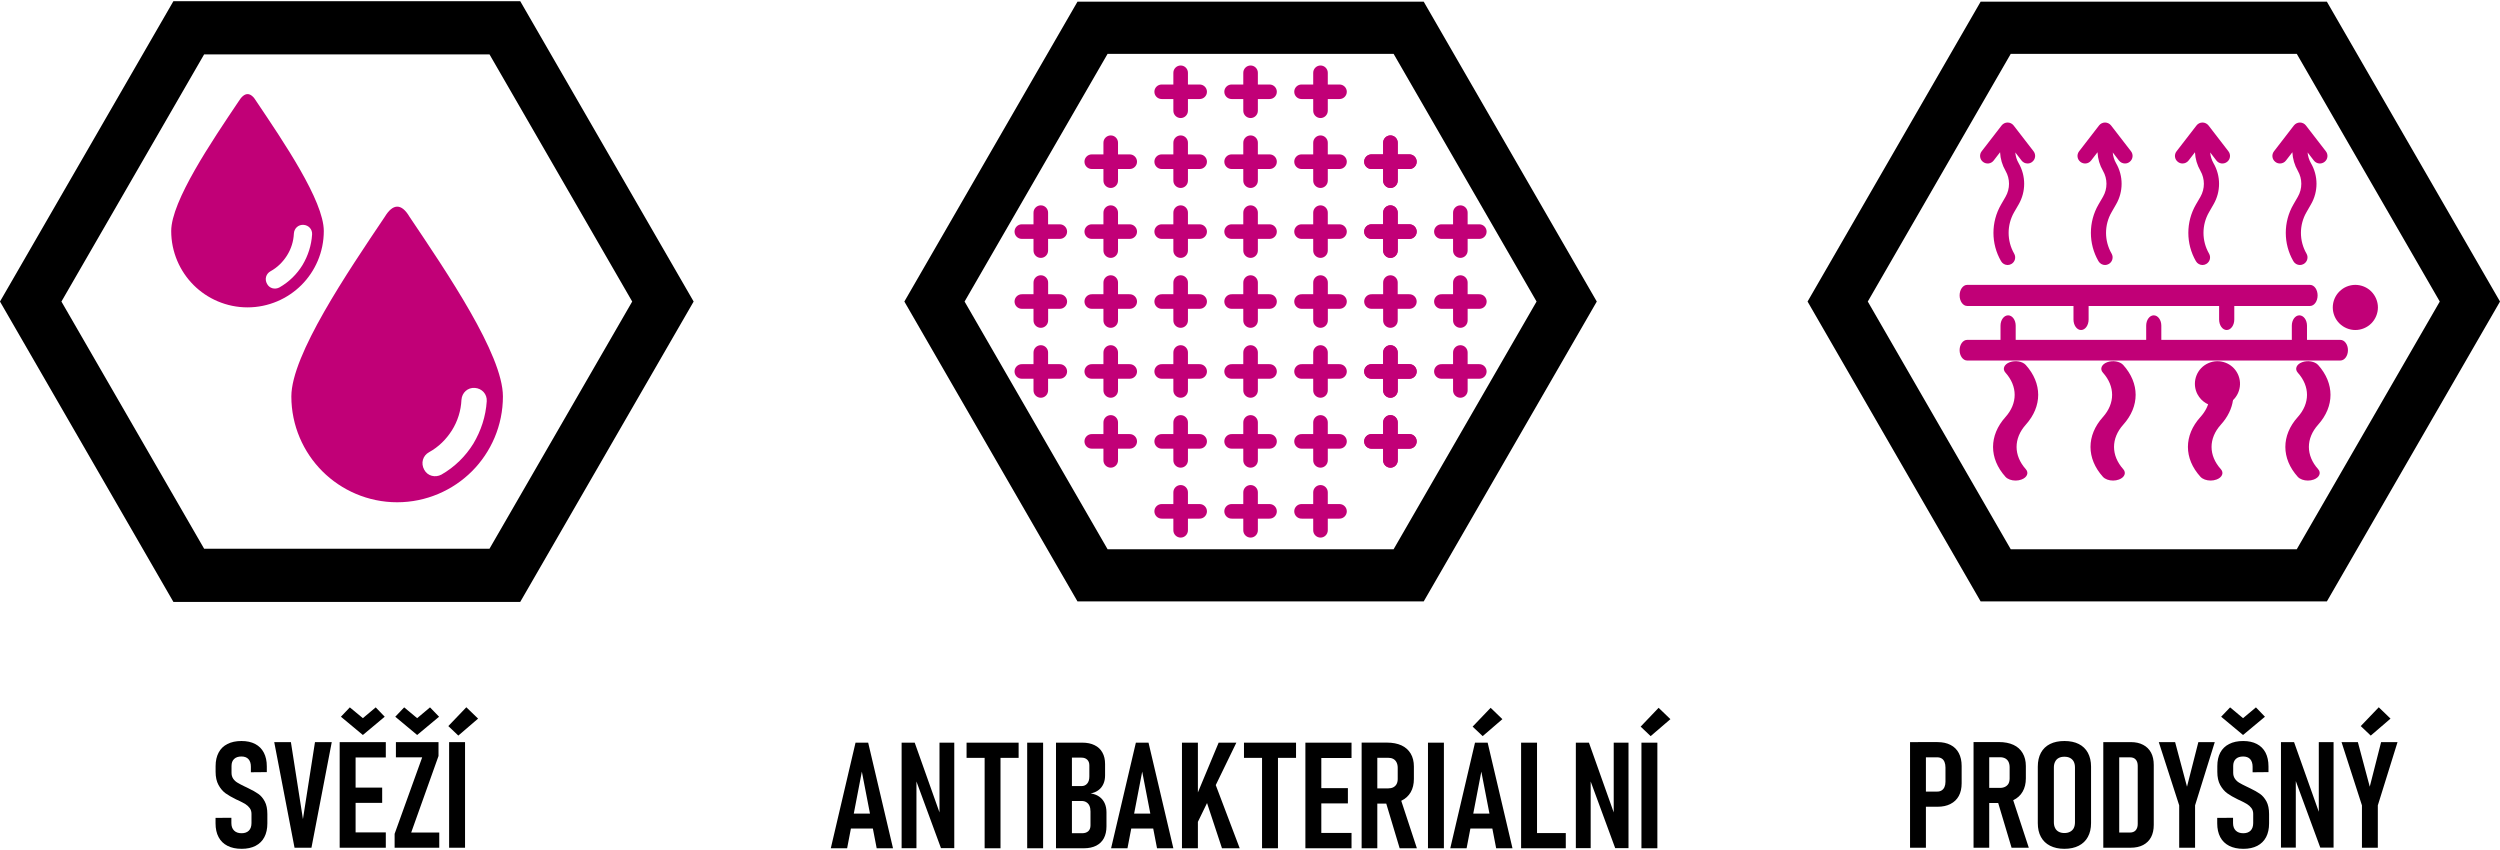 <?xml version="1.0" encoding="UTF-8"?>
<!DOCTYPE svg PUBLIC "-//W3C//DTD SVG 1.1//EN" "http://www.w3.org/Graphics/SVG/1.1/DTD/svg11.dtd">
<!-- Creator: CorelDRAW 2021 (64-Bit) -->
<svg xmlns="http://www.w3.org/2000/svg" xml:space="preserve" width="500px" height="170px" version="1.1" style="shape-rendering:geometricPrecision; text-rendering:geometricPrecision; image-rendering:optimizeQuality; fill-rule:evenodd; clip-rule:evenodd"
viewBox="0 0 502.32 170.31"
 xmlns:xlink="http://www.w3.org/1999/xlink"
 xmlns:xodm="http://www.corel.com/coreldraw/odm/2003">
 <defs>
  <style type="text/css">
   <![CDATA[
    .str1 {stroke:black;stroke-width:10.69;stroke-miterlimit:4}
    .str0 {stroke:black;stroke-width:10.48;stroke-miterlimit:4}
    .fil1 {fill:none;fill-rule:nonzero}
    .fil2 {fill:black;fill-rule:nonzero}
    .fil0 {fill:#C10077;fill-rule:nonzero}
   ]]>
  </style>
 </defs>
 <g id="Vrstva_x0020_1">
  <g id="_2064049869392">
   <g>
    <path class="fil0" d="M251.28 41.02c-0.81,0 -1.47,0.66 -1.47,1.47 0,0.02 0.01,0.04 0.01,0.06l-0.01 0 0 2.28 -2.25 0 0 0.01c-0.03,0 -0.06,-0.01 -0.09,-0.01 -0.81,0 -1.47,0.66 -1.47,1.47 0,0.81 0.66,1.46 1.47,1.46 0.03,0 0.06,0 0.09,0l0 0 2.25 0 0 2.26 0.01 0c0,0.03 -0.01,0.05 -0.01,0.09 0,0.81 0.66,1.47 1.47,1.47 0.81,0 1.46,-0.66 1.46,-1.47 0,-0.04 0,-0.06 0,-0.09l0 0 0 -2.26 2.28 0 0 0c0.02,0 0.05,0 0.07,0 0.81,0 1.46,-0.65 1.46,-1.46 0,-0.81 -0.65,-1.47 -1.46,-1.47 -0.02,0 -0.05,0.01 -0.07,0.01l0 -0.01 -2.28 0 0 -2.28 0 0c0,-0.02 0,-0.04 0,-0.06 0,-0.81 -0.65,-1.47 -1.46,-1.47z"/>
    <path class="fil0" d="M251.28 55.07c-0.81,0 -1.47,0.66 -1.47,1.47 0,0.02 0.01,0.04 0.01,0.06l-0.01 0 0 2.28 -2.25 0 0 0.01c-0.03,0 -0.06,-0.01 -0.09,-0.01 -0.81,0 -1.47,0.66 -1.47,1.47 0,0.81 0.66,1.46 1.47,1.46 0.03,0 0.06,0 0.09,0l0 0 2.25 0 0 2.26 0.01 0c0,0.03 -0.01,0.05 -0.01,0.09 0,0.81 0.66,1.47 1.47,1.47 0.81,0 1.46,-0.66 1.46,-1.47 0,-0.04 0,-0.06 0,-0.09l0 0 0 -2.26 2.28 0 0 0c0.02,0 0.05,0 0.07,0 0.81,0 1.46,-0.65 1.46,-1.46 0,-0.81 -0.65,-1.47 -1.46,-1.47 -0.02,0 -0.05,0.01 -0.07,0.01l0 -0.01 -2.28 0 0 -2.28 0 0c0,-0.02 0,-0.04 0,-0.06 0,-0.81 -0.65,-1.47 -1.46,-1.47z"/>
    <path class="fil0" d="M251.28 69.12c-0.81,0 -1.47,0.66 -1.47,1.47 0,0.02 0.01,0.04 0.01,0.06l-0.01 0 0 2.28 -2.25 0 0 0.01c-0.03,0 -0.06,-0.01 -0.09,-0.01 -0.81,0 -1.47,0.66 -1.47,1.47 0,0.81 0.66,1.46 1.47,1.46 0.03,0 0.06,0 0.09,0l0 0 2.25 0 0 2.25 0.01 0c0,0.04 -0.01,0.06 -0.01,0.1 0,0.81 0.66,1.47 1.47,1.47 0.81,0 1.46,-0.66 1.46,-1.47 0,-0.04 0,-0.06 0,-0.1l0 0 0 -2.25 2.28 0 0 0c0.02,0 0.05,0 0.07,0 0.81,0 1.46,-0.65 1.46,-1.46 0,-0.81 -0.65,-1.47 -1.46,-1.47 -0.02,0 -0.05,0.01 -0.07,0.01l0 -0.01 -2.28 0 0 -2.28 0 0c0,-0.02 0,-0.04 0,-0.06 0,-0.81 -0.65,-1.47 -1.46,-1.47z"/>
    <path class="fil0" d="M251.28 83.17c-0.81,0 -1.47,0.66 -1.47,1.47 0,0.02 0.01,0.04 0.01,0.06l-0.01 0 0 2.28 -2.25 0 0 0.01c-0.03,0 -0.06,-0.01 -0.09,-0.01 -0.81,0 -1.47,0.66 -1.47,1.47 0,0.81 0.66,1.46 1.47,1.46 0.03,0 0.06,0 0.09,0l0 0 2.25 0 0 2.26 0.01 0c0,0.03 -0.01,0.05 -0.01,0.09 0,0.81 0.66,1.47 1.47,1.47 0.81,0 1.46,-0.66 1.46,-1.47 0,-0.04 0,-0.06 0,-0.09l0 0 0 -2.26 2.28 0 0 0c0.02,0 0.05,0 0.07,0 0.81,0 1.46,-0.65 1.46,-1.46 0,-0.81 -0.65,-1.47 -1.46,-1.47 -0.02,0 -0.05,0.01 -0.07,0.01l0 -0.01 -2.28 0 0 -2.28 0 0c0,-0.02 0,-0.04 0,-0.06 0,-0.81 -0.65,-1.47 -1.46,-1.47z"/>
    <path class="fil0" d="M251.28 26.97c-0.81,0 -1.47,0.66 -1.47,1.47 0,0.02 0.01,0.04 0.01,0.06l-0.01 0 0 2.28 -2.25 0 0 0.01c-0.03,0 -0.06,-0.01 -0.09,-0.01 -0.81,0 -1.47,0.66 -1.47,1.47 0,0.81 0.66,1.47 1.47,1.47 0.03,0 0.06,-0.01 0.09,-0.01l0 0.01 2.25 0 0 2.24 0.01 0c0,0.04 -0.01,0.07 -0.01,0.1 0,0.81 0.66,1.47 1.47,1.47 0.81,0 1.46,-0.66 1.46,-1.47 0,-0.03 0,-0.06 0,-0.1l0 0 0 -2.24 2.28 0 0 -0.01c0.02,0 0.05,0.01 0.07,0.01 0.81,0 1.46,-0.66 1.46,-1.47 0,-0.81 -0.65,-1.47 -1.46,-1.47 -0.02,0 -0.05,0.01 -0.07,0.01l0 -0.01 -2.28 0 0 -2.28 0 0c0,-0.02 0,-0.04 0,-0.06 0,-0.81 -0.65,-1.47 -1.46,-1.47z"/>
    <path class="fil0" d="M231.95 60.35c0,0.81 0.66,1.46 1.47,1.46 0.02,0 0.04,0 0.06,0l0 0 2.28 0 0 2.25 0.01 0c0,0.04 -0.01,0.07 -0.01,0.1 0,0.81 0.66,1.47 1.47,1.47 0.81,0 1.46,-0.66 1.46,-1.47 0,-0.03 0,-0.06 0,-0.1l0 0 0 -2.25 2.25 0 0 0c0.04,0 0.06,0 0.1,0 0.81,0 1.47,-0.65 1.47,-1.46 0,-0.81 -0.66,-1.47 -1.47,-1.47 -0.04,0 -0.06,0.01 -0.1,0.01l0 -0.01 -2.25 0 0 -2.28 0 0c0,-0.02 0,-0.04 0,-0.07 0,-0.8 -0.65,-1.46 -1.46,-1.46 -0.81,0 -1.47,0.66 -1.47,1.46 0,0.03 0.01,0.05 0.01,0.07l-0.01 0 0 2.28 -2.28 0 0 0.01c-0.02,0 -0.04,-0.01 -0.06,-0.01 -0.81,0 -1.47,0.66 -1.47,1.47z"/>
    <path class="fil0" d="M260.05 60.35c0,0.81 0.66,1.46 1.47,1.46 0.02,0 0.04,0 0.06,0l0 0 2.28 0 0 2.25 0.01 0c0,0.04 -0.01,0.07 -0.01,0.1 0,0.81 0.66,1.47 1.47,1.47 0.81,0 1.47,-0.66 1.47,-1.47 0,-0.03 -0.01,-0.06 -0.01,-0.1l0.01 0 0 -2.25 2.24 0 0 0c0.04,0 0.06,0 0.1,0 0.81,0 1.47,-0.65 1.47,-1.46 0,-0.81 -0.66,-1.47 -1.47,-1.47 -0.04,0 -0.06,0.01 -0.1,0.01l0 -0.01 -2.24 0 0 -2.28 -0.01 0c0,-0.02 0.01,-0.04 0.01,-0.07 0,-0.8 -0.66,-1.46 -1.47,-1.46 -0.81,0 -1.47,0.66 -1.47,1.46 0,0.03 0.01,0.05 0.01,0.07l-0.01 0 0 2.28 -2.28 0 0 0.01c-0.02,0 -0.04,-0.01 -0.06,-0.01 -0.81,0 -1.47,0.66 -1.47,1.47z"/>
    <path class="fil0" d="M274.1 60.35c0,0.81 0.66,1.46 1.47,1.46 0.02,0 0.04,0 0.06,0l0 0 2.28 0 0 2.25 0.01 0c0,0.04 -0.01,0.07 -0.01,0.1 0,0.81 0.66,1.47 1.47,1.47 0.81,0 1.46,-0.66 1.46,-1.47 0,-0.03 0,-0.06 0,-0.1l0 0 0 -2.25 2.25 0 0 0c0.04,0 0.06,0 0.1,0 0.81,0 1.46,-0.65 1.46,-1.46 0,-0.81 -0.65,-1.47 -1.46,-1.47 -0.04,0 -0.06,0.01 -0.1,0.01l0 -0.01 -2.25 0 0 -2.28 0 0c0,-0.02 0,-0.04 0,-0.07 0,-0.8 -0.65,-1.46 -1.46,-1.46 -0.81,0 -1.47,0.66 -1.47,1.46 0,0.03 0.01,0.05 0.01,0.07l-0.01 0 0 2.28 -2.28 0 0 0.01c-0.02,0 -0.04,-0.01 -0.06,-0.01 -0.81,0 -1.47,0.66 -1.47,1.47z"/>
    <path class="fil0" d="M217.9 60.35c0,0.81 0.66,1.46 1.47,1.46 0.02,0 0.04,0 0.06,0l0 0 2.28 0 0 2.25 0.01 0c0,0.04 -0.01,0.07 -0.01,0.1 0,0.81 0.66,1.47 1.47,1.47 0.81,0 1.46,-0.66 1.46,-1.47 0,-0.03 0,-0.06 0,-0.1l0 0 0 -2.25 2.25 0 0 0c0.04,0 0.06,0 0.1,0 0.81,0 1.47,-0.65 1.47,-1.46 0,-0.81 -0.66,-1.47 -1.47,-1.47 -0.04,0 -0.06,0.01 -0.1,0.01l0 -0.01 -2.25 0 0 -2.28 0 0c0,-0.02 0,-0.04 0,-0.07 0,-0.8 -0.65,-1.46 -1.46,-1.46 -0.81,0 -1.47,0.66 -1.47,1.46 0,0.03 0.01,0.05 0.01,0.07l-0.01 0 0 2.28 -2.28 0 0 0.01c-0.02,0 -0.04,-0.01 -0.06,-0.01 -0.81,0 -1.47,0.66 -1.47,1.47z"/>
    <path class="fil0" d="M203.85 60.35c0,0.81 0.66,1.46 1.47,1.46 0.02,0 0.04,0 0.06,0l0 0 2.28 0 0 2.25 0.01 0c0,0.04 -0.01,0.07 -0.01,0.1 0,0.81 0.66,1.47 1.47,1.47 0.81,0 1.47,-0.66 1.47,-1.47 0,-0.03 -0.01,-0.06 -0.01,-0.1l0.01 0 0 -2.25 2.24 0 0 0c0.04,0 0.06,0 0.1,0 0.81,0 1.47,-0.65 1.47,-1.46 0,-0.81 -0.66,-1.47 -1.47,-1.47 -0.04,0 -0.06,0.01 -0.1,0.01l0 -0.01 -2.24 0 0 -2.28 -0.01 0c0,-0.02 0.01,-0.04 0.01,-0.07 0,-0.8 -0.66,-1.46 -1.47,-1.46 -0.81,0 -1.47,0.66 -1.47,1.46 0,0.03 0.01,0.05 0.01,0.07l-0.01 0 0 2.28 -2.28 0 0 0.01c-0.02,0 -0.04,-0.01 -0.06,-0.01 -0.81,0 -1.47,0.66 -1.47,1.47z"/>
    <path class="fil0" d="M288.15 60.35c0,0.81 0.66,1.46 1.46,1.46 0.03,0 0.05,0 0.07,0l0 0 2.28 0 0 2.25 0.01 0c0,0.04 -0.01,0.07 -0.01,0.1 0,0.81 0.66,1.47 1.47,1.47 0.81,0 1.46,-0.66 1.46,-1.47 0,-0.03 0,-0.06 0,-0.1l0 0 0 -2.25 2.25 0 0 0c0.04,0 0.06,0 0.1,0 0.81,0 1.47,-0.65 1.47,-1.46 0,-0.81 -0.66,-1.47 -1.47,-1.47 -0.04,0 -0.06,0.01 -0.1,0.01l0 -0.01 -2.25 0 0 -2.28 0 0c0,-0.02 0,-0.04 0,-0.07 0,-0.8 -0.65,-1.46 -1.46,-1.46 -0.81,0 -1.47,0.66 -1.47,1.46 0,0.03 0.01,0.05 0.01,0.07l-0.01 0 0 2.28 -2.28 0 0 0.01c-0.02,0 -0.04,-0.01 -0.07,-0.01 -0.8,0 -1.46,0.66 -1.46,1.47z"/>
    <path class="fil0" d="M251.28 97.22c-0.81,0 -1.47,0.66 -1.47,1.47 0,0.02 0.01,0.04 0.01,0.06l-0.01 0 0 2.29 -2.25 0 0 0c-0.03,0 -0.06,0 -0.09,0 -0.81,0 -1.47,0.65 -1.47,1.46 0,0.81 0.66,1.47 1.47,1.47 0.03,0 0.06,-0.01 0.09,-0.01l0 0.01 2.25 0 0 2.24 0.01 0c0,0.04 -0.01,0.06 -0.01,0.1 0,0.81 0.66,1.47 1.47,1.47 0.81,0 1.46,-0.66 1.46,-1.47 0,-0.04 0,-0.06 0,-0.1l0 0 0 -2.24 2.28 0 0 -0.01c0.02,0 0.05,0.01 0.07,0.01 0.81,0 1.46,-0.66 1.46,-1.47 0,-0.81 -0.65,-1.46 -1.46,-1.46 -0.02,0 -0.05,0 -0.07,0l0 0 -2.28 0 0 -2.29 0 0c0,-0.02 0,-0.04 0,-0.06 0,-0.81 -0.65,-1.47 -1.46,-1.47z"/>
    <path class="fil0" d="M251.28 12.92c-0.81,0 -1.47,0.66 -1.47,1.47 0,0.02 0.01,0.04 0.01,0.06l-0.01 0 0 2.29 -2.25 0 0 0c-0.03,0 -0.06,0 -0.09,0 -0.81,0 -1.47,0.65 -1.47,1.46 0,0.81 0.66,1.46 1.47,1.46 0.03,0 0.06,0 0.09,0l0 0 2.25 0 0 2.26 0.01 0c0,0.03 -0.01,0.05 -0.01,0.09 0,0.81 0.66,1.47 1.47,1.47 0.81,0 1.46,-0.66 1.46,-1.47 0,-0.04 0,-0.06 0,-0.09l0 0 0 -2.26 2.28 0 0 0c0.02,0 0.05,0 0.07,0 0.81,0 1.46,-0.65 1.46,-1.46 0,-0.81 -0.65,-1.46 -1.46,-1.46 -0.02,0 -0.05,0 -0.07,0l0 0 -2.28 0 0 -2.29 0 0c0,-0.02 0,-0.04 0,-0.06 0,-0.81 -0.65,-1.47 -1.46,-1.47z"/>
    <path class="fil0" d="M237.23 41.02c-0.81,0 -1.47,0.66 -1.47,1.47 0,0.02 0.01,0.04 0.01,0.06l-0.01 0 0 2.28 -2.25 0 0 0.01c-0.03,0 -0.06,-0.01 -0.09,-0.01 -0.81,0 -1.47,0.66 -1.47,1.47 0,0.81 0.66,1.46 1.47,1.46 0.03,0 0.06,0 0.09,0l0 0 2.25 0 0 2.26 0.01 0c0,0.03 -0.01,0.05 -0.01,0.09 0,0.81 0.66,1.47 1.47,1.47 0.81,0 1.46,-0.66 1.46,-1.47 0,-0.04 0,-0.06 0,-0.09l0 0 0 -2.26 2.28 0 0 0c0.02,0 0.05,0 0.07,0 0.81,0 1.47,-0.65 1.47,-1.46 0,-0.81 -0.66,-1.47 -1.47,-1.47 -0.02,0 -0.05,0.01 -0.07,0.01l0 -0.01 -2.28 0 0 -2.28 0 0c0,-0.02 0,-0.04 0,-0.06 0,-0.81 -0.65,-1.47 -1.46,-1.47z"/>
    <path class="fil0" d="M237.23 69.12c-0.81,0 -1.47,0.66 -1.47,1.47 0,0.02 0.01,0.04 0.01,0.06l-0.01 0 0 2.28 -2.25 0 0 0.01c-0.03,0 -0.06,-0.01 -0.09,-0.01 -0.81,0 -1.47,0.66 -1.47,1.47 0,0.81 0.66,1.46 1.47,1.46 0.03,0 0.06,0 0.09,0l0 0 2.25 0 0 2.25 0.01 0c0,0.04 -0.01,0.06 -0.01,0.1 0,0.81 0.66,1.47 1.47,1.47 0.81,0 1.46,-0.66 1.46,-1.47 0,-0.04 0,-0.06 0,-0.1l0 0 0 -2.25 2.28 0 0 0c0.02,0 0.05,0 0.07,0 0.81,0 1.47,-0.65 1.47,-1.46 0,-0.81 -0.66,-1.47 -1.47,-1.47 -0.02,0 -0.05,0.01 -0.07,0.01l0 -0.01 -2.28 0 0 -2.28 0 0c0,-0.02 0,-0.04 0,-0.06 0,-0.81 -0.65,-1.47 -1.46,-1.47z"/>
    <path class="fil0" d="M237.23 83.17c-0.81,0 -1.47,0.66 -1.47,1.47 0,0.02 0.01,0.04 0.01,0.06l-0.01 0 0 2.28 -2.25 0 0 0.01c-0.03,0 -0.06,-0.01 -0.09,-0.01 -0.81,0 -1.47,0.66 -1.47,1.47 0,0.81 0.66,1.46 1.47,1.46 0.03,0 0.06,0 0.09,0l0 0 2.25 0 0 2.26 0.01 0c0,0.03 -0.01,0.05 -0.01,0.09 0,0.81 0.66,1.47 1.47,1.47 0.81,0 1.46,-0.66 1.46,-1.47 0,-0.04 0,-0.06 0,-0.09l0 0 0 -2.26 2.28 0 0 0c0.02,0 0.05,0 0.07,0 0.81,0 1.47,-0.65 1.47,-1.46 0,-0.81 -0.66,-1.47 -1.47,-1.47 -0.02,0 -0.05,0.01 -0.07,0.01l0 -0.01 -2.28 0 0 -2.28 0 0c0,-0.02 0,-0.04 0,-0.06 0,-0.81 -0.65,-1.47 -1.46,-1.47z"/>
    <path class="fil0" d="M237.23 26.97c-0.81,0 -1.47,0.66 -1.47,1.47 0,0.02 0.01,0.04 0.01,0.06l-0.01 0 0 2.28 -2.25 0 0 0.01c-0.03,0 -0.06,-0.01 -0.09,-0.01 -0.81,0 -1.47,0.66 -1.47,1.47 0,0.81 0.66,1.47 1.47,1.47 0.03,0 0.06,-0.01 0.09,-0.01l0 0.01 2.25 0 0 2.24 0.01 0c0,0.04 -0.01,0.07 -0.01,0.1 0,0.81 0.66,1.47 1.47,1.47 0.81,0 1.46,-0.66 1.46,-1.47 0,-0.03 0,-0.06 0,-0.1l0 0 0 -2.24 2.28 0 0 -0.01c0.02,0 0.05,0.01 0.07,0.01 0.81,0 1.47,-0.66 1.47,-1.47 0,-0.81 -0.66,-1.47 -1.47,-1.47 -0.02,0 -0.05,0.01 -0.07,0.01l0 -0.01 -2.28 0 0 -2.28 0 0c0,-0.02 0,-0.04 0,-0.06 0,-0.81 -0.65,-1.47 -1.46,-1.47z"/>
    <path class="fil0" d="M237.23 97.22c-0.81,0 -1.47,0.66 -1.47,1.47 0,0.02 0.01,0.04 0.01,0.06l-0.01 0 0 2.29 -2.25 0 0 0c-0.03,0 -0.06,0 -0.09,0 -0.81,0 -1.47,0.65 -1.47,1.46 0,0.81 0.66,1.47 1.47,1.47 0.03,0 0.06,-0.01 0.09,-0.01l0 0.01 2.25 0 0 2.24 0.01 0c0,0.04 -0.01,0.06 -0.01,0.1 0,0.81 0.66,1.47 1.47,1.47 0.81,0 1.46,-0.66 1.46,-1.47 0,-0.04 0,-0.06 0,-0.1l0 0 0 -2.24 2.28 0 0 -0.01c0.02,0 0.05,0.01 0.07,0.01 0.81,0 1.47,-0.66 1.47,-1.47 0,-0.81 -0.66,-1.46 -1.47,-1.46 -0.02,0 -0.05,0 -0.07,0l0 0 -2.28 0 0 -2.29 0 0c0,-0.02 0,-0.04 0,-0.06 0,-0.81 -0.65,-1.47 -1.46,-1.47z"/>
    <path class="fil0" d="M237.23 12.92c-0.81,0 -1.47,0.66 -1.47,1.47 0,0.02 0.01,0.04 0.01,0.06l-0.01 0 0 2.29 -2.25 0 0 0c-0.03,0 -0.06,0 -0.09,0 -0.81,0 -1.47,0.65 -1.47,1.46 0,0.81 0.66,1.46 1.47,1.46 0.03,0 0.06,0 0.09,0l0 0 2.25 0 0 2.26 0.01 0c0,0.03 -0.01,0.05 -0.01,0.09 0,0.81 0.66,1.47 1.47,1.47 0.81,0 1.46,-0.66 1.46,-1.47 0,-0.04 0,-0.06 0,-0.09l0 0 0 -2.26 2.28 0 0 0c0.02,0 0.05,0 0.07,0 0.81,0 1.47,-0.65 1.47,-1.46 0,-0.81 -0.66,-1.46 -1.47,-1.46 -0.02,0 -0.05,0 -0.07,0l0 0 -2.28 0 0 -2.29 0 0c0,-0.02 0,-0.04 0,-0.06 0,-0.81 -0.65,-1.47 -1.46,-1.47z"/>
    <path class="fil0" d="M223.18 41.02c-0.81,0 -1.47,0.66 -1.47,1.47 0,0.02 0.01,0.04 0.01,0.06l-0.01 0 0 2.28 -2.25 0 0 0.01c-0.03,0 -0.06,-0.01 -0.09,-0.01 -0.81,0 -1.47,0.66 -1.47,1.47 0,0.81 0.66,1.46 1.47,1.46 0.03,0 0.06,0 0.09,0l0 0 2.25 0 0 2.26 0.01 0c0,0.03 -0.01,0.05 -0.01,0.09 0,0.81 0.66,1.47 1.47,1.47 0.81,0 1.46,-0.66 1.46,-1.47 0,-0.04 -0.01,-0.06 -0.01,-0.09l0.01 0 0 -2.26 2.29 0 0 0c0.02,0 0.04,0 0.06,0 0.81,0 1.47,-0.65 1.47,-1.46 0,-0.81 -0.66,-1.47 -1.47,-1.47 -0.02,0 -0.04,0.01 -0.06,0.01l0 -0.01 -2.29 0 0 -2.28 0 0c0,-0.02 0,-0.04 0,-0.06 0,-0.81 -0.65,-1.47 -1.46,-1.47z"/>
    <path class="fil0" d="M223.18 69.12c-0.81,0 -1.47,0.66 -1.47,1.47 0,0.02 0.01,0.04 0.01,0.06l-0.01 0 0 2.28 -2.25 0 0 0.01c-0.03,0 -0.06,-0.01 -0.09,-0.01 -0.81,0 -1.47,0.66 -1.47,1.47 0,0.81 0.66,1.46 1.47,1.46 0.03,0 0.06,0 0.09,0l0 0 2.25 0 0 2.25 0.01 0c0,0.04 -0.01,0.06 -0.01,0.1 0,0.81 0.66,1.47 1.47,1.47 0.81,0 1.46,-0.66 1.46,-1.47 0,-0.04 -0.01,-0.06 -0.01,-0.1l0.01 0 0 -2.25 2.29 0 0 0c0.02,0 0.04,0 0.06,0 0.81,0 1.47,-0.65 1.47,-1.46 0,-0.81 -0.66,-1.47 -1.47,-1.47 -0.02,0 -0.04,0.01 -0.06,0.01l0 -0.01 -2.29 0 0 -2.28 0 0c0,-0.02 0,-0.04 0,-0.06 0,-0.81 -0.65,-1.47 -1.46,-1.47z"/>
    <path class="fil0" d="M223.18 83.17c-0.81,0 -1.47,0.66 -1.47,1.47 0,0.02 0.01,0.04 0.01,0.06l-0.01 0 0 2.28 -2.25 0 0 0.01c-0.03,0 -0.06,-0.01 -0.09,-0.01 -0.81,0 -1.47,0.66 -1.47,1.47 0,0.81 0.66,1.46 1.47,1.46 0.03,0 0.06,0 0.09,0l0 0 2.25 0 0 2.26 0.01 0c0,0.03 -0.01,0.05 -0.01,0.09 0,0.81 0.66,1.47 1.47,1.47 0.81,0 1.46,-0.66 1.46,-1.47 0,-0.04 -0.01,-0.06 -0.01,-0.09l0.01 0 0 -2.26 2.29 0 0 0c0.02,0 0.04,0 0.06,0 0.81,0 1.47,-0.65 1.47,-1.46 0,-0.81 -0.66,-1.47 -1.47,-1.47 -0.02,0 -0.04,0.01 -0.06,0.01l0 -0.01 -2.29 0 0 -2.28 0 0c0,-0.02 0,-0.04 0,-0.06 0,-0.81 -0.65,-1.47 -1.46,-1.47z"/>
    <path class="fil0" d="M223.18 26.97c-0.81,0 -1.47,0.66 -1.47,1.47 0,0.02 0.01,0.04 0.01,0.06l-0.01 0 0 2.28 -2.25 0 0 0.01c-0.03,0 -0.06,-0.01 -0.09,-0.01 -0.81,0 -1.47,0.66 -1.47,1.47 0,0.81 0.66,1.47 1.47,1.47 0.03,0 0.06,-0.01 0.09,-0.01l0 0.01 2.25 0 0 2.24 0.01 0c0,0.04 -0.01,0.07 -0.01,0.1 0,0.81 0.66,1.47 1.47,1.47 0.81,0 1.46,-0.66 1.46,-1.47 0,-0.03 -0.01,-0.06 -0.01,-0.1l0.01 0 0 -2.24 2.29 0 0 -0.01c0.02,0 0.04,0.01 0.06,0.01 0.81,0 1.47,-0.66 1.47,-1.47 0,-0.81 -0.66,-1.47 -1.47,-1.47 -0.02,0 -0.04,0.01 -0.06,0.01l0 -0.01 -2.29 0 0 -2.28 0 0c0,-0.02 0,-0.04 0,-0.06 0,-0.81 -0.65,-1.47 -1.46,-1.47z"/>
    <path class="fil0" d="M279.38 41.02c-0.81,0 -1.47,0.66 -1.47,1.47 0,0.02 0.01,0.04 0.01,0.06l-0.01 0 0 2.28 -2.25 0 0 0.01c-0.03,0 -0.06,-0.01 -0.09,-0.01 -0.81,0 -1.47,0.66 -1.47,1.47 0,0.81 0.66,1.46 1.47,1.46 0.03,0 0.06,0 0.09,0l0 0 2.25 0 0 2.26 0.01 0c0,0.03 -0.01,0.05 -0.01,0.09 0,0.81 0.66,1.47 1.47,1.47 0.81,0 1.46,-0.66 1.46,-1.47 0,-0.04 0,-0.06 0,-0.09l0 0 0 -2.26 2.29 0 0 0c0.01,0 0.03,0 0.06,0 0.81,0 1.46,-0.65 1.46,-1.46 0,-0.81 -0.65,-1.47 -1.46,-1.47 -0.03,0 -0.05,0.01 -0.06,0.01l0 -0.01 -2.29 0 0 -2.28 0 0c0,-0.02 0,-0.04 0,-0.06 0,-0.81 -0.65,-1.47 -1.46,-1.47z"/>
    <path class="fil0" d="M279.38 69.12c-0.81,0 -1.47,0.66 -1.47,1.47 0,0.02 0.01,0.04 0.01,0.06l-0.01 0 0 2.28 -2.25 0 0 0.01c-0.03,0 -0.06,-0.01 -0.09,-0.01 -0.81,0 -1.47,0.66 -1.47,1.47 0,0.81 0.66,1.46 1.47,1.46 0.03,0 0.06,0 0.09,0l0 0 2.25 0 0 2.25 0.01 0c0,0.04 -0.01,0.06 -0.01,0.1 0,0.81 0.66,1.47 1.47,1.47 0.81,0 1.46,-0.66 1.46,-1.47 0,-0.04 0,-0.06 0,-0.1l0 0 0 -2.25 2.29 0 0 0c0.01,0 0.03,0 0.06,0 0.81,0 1.46,-0.65 1.46,-1.46 0,-0.81 -0.65,-1.47 -1.46,-1.47 -0.03,0 -0.05,0.01 -0.06,0.01l0 -0.01 -2.29 0 0 -2.28 0 0c0,-0.02 0,-0.04 0,-0.06 0,-0.81 -0.65,-1.47 -1.46,-1.47z"/>
    <path class="fil0" d="M279.38 83.17c-0.81,0 -1.47,0.66 -1.47,1.47 0,0.02 0.01,0.04 0.01,0.06l-0.01 0 0 2.28 -2.25 0 0 0.01c-0.03,0 -0.06,-0.01 -0.09,-0.01 -0.81,0 -1.47,0.66 -1.47,1.47 0,0.81 0.66,1.46 1.47,1.46 0.03,0 0.06,0 0.09,0l0 0 2.25 0 0 2.26 0.01 0c0,0.03 -0.01,0.05 -0.01,0.09 0,0.81 0.66,1.47 1.47,1.47 0.81,0 1.46,-0.66 1.46,-1.47 0,-0.04 0,-0.06 0,-0.09l0 0 0 -2.26 2.29 0 0 0c0.01,0 0.03,0 0.06,0 0.81,0 1.46,-0.65 1.46,-1.46 0,-0.81 -0.65,-1.47 -1.46,-1.47 -0.03,0 -0.05,0.01 -0.06,0.01l0 -0.01 -2.29 0 0 -2.28 0 0c0,-0.02 0,-0.04 0,-0.06 0,-0.81 -0.65,-1.47 -1.46,-1.47z"/>
    <path class="fil0" d="M279.38 26.97c-0.81,0 -1.47,0.66 -1.47,1.47 0,0.02 0.01,0.04 0.01,0.06l-0.01 0 0 2.28 -2.25 0 0 0.01c-0.03,0 -0.06,-0.01 -0.09,-0.01 -0.81,0 -1.47,0.66 -1.47,1.47 0,0.81 0.66,1.47 1.47,1.47 0.03,0 0.06,-0.01 0.09,-0.01l0 0.01 2.25 0 0 2.24 0.01 0c0,0.04 -0.01,0.07 -0.01,0.1 0,0.81 0.66,1.47 1.47,1.47 0.81,0 1.46,-0.66 1.46,-1.47 0,-0.03 0,-0.06 0,-0.1l0 0 0 -2.24 2.29 0 0 -0.01c0.01,0 0.03,0.01 0.06,0.01 0.81,0 1.46,-0.66 1.46,-1.47 0,-0.81 -0.65,-1.47 -1.46,-1.47 -0.03,0 -0.05,0.01 -0.06,0.01l0 -0.01 -2.29 0 0 -2.28 0 0c0,-0.02 0,-0.04 0,-0.06 0,-0.81 -0.65,-1.47 -1.46,-1.47z"/>
    <path class="fil0" d="M279.38 41.02c-0.81,0 -1.47,0.66 -1.47,1.47 0,0.02 0.01,0.04 0.01,0.06l-0.01 0 0 2.28 -2.25 0 0 0.01c-0.03,0 -0.06,-0.01 -0.09,-0.01 -0.81,0 -1.47,0.66 -1.47,1.47 0,0.81 0.66,1.46 1.47,1.46 0.03,0 0.06,0 0.09,0l0 0 2.25 0 0 2.26 0.01 0c0,0.03 -0.01,0.05 -0.01,0.09 0,0.81 0.66,1.47 1.47,1.47 0.81,0 1.46,-0.66 1.46,-1.47 0,-0.04 0,-0.06 0,-0.09l0 0 0 -2.26 2.29 0 0 0c0.01,0 0.03,0 0.06,0 0.81,0 1.46,-0.65 1.46,-1.46 0,-0.81 -0.65,-1.47 -1.46,-1.47 -0.03,0 -0.05,0.01 -0.06,0.01l0 -0.01 -2.29 0 0 -2.28 0 0c0,-0.02 0,-0.04 0,-0.06 0,-0.81 -0.65,-1.47 -1.46,-1.47z"/>
    <path class="fil0" d="M279.38 69.12c-0.81,0 -1.47,0.66 -1.47,1.47 0,0.02 0.01,0.04 0.01,0.06l-0.01 0 0 2.28 -2.25 0 0 0.01c-0.03,0 -0.06,-0.01 -0.09,-0.01 -0.81,0 -1.47,0.66 -1.47,1.47 0,0.81 0.66,1.46 1.47,1.46 0.03,0 0.06,0 0.09,0l0 0 2.25 0 0 2.25 0.01 0c0,0.04 -0.01,0.06 -0.01,0.1 0,0.81 0.66,1.47 1.47,1.47 0.81,0 1.46,-0.66 1.46,-1.47 0,-0.04 0,-0.06 0,-0.1l0 0 0 -2.25 2.29 0 0 0c0.01,0 0.03,0 0.06,0 0.81,0 1.46,-0.65 1.46,-1.46 0,-0.81 -0.65,-1.47 -1.46,-1.47 -0.03,0 -0.05,0.01 -0.06,0.01l0 -0.01 -2.29 0 0 -2.28 0 0c0,-0.02 0,-0.04 0,-0.06 0,-0.81 -0.65,-1.47 -1.46,-1.47z"/>
    <path class="fil0" d="M279.38 83.17c-0.81,0 -1.47,0.66 -1.47,1.47 0,0.02 0.01,0.04 0.01,0.06l-0.01 0 0 2.28 -2.25 0 0 0.01c-0.03,0 -0.06,-0.01 -0.09,-0.01 -0.81,0 -1.47,0.66 -1.47,1.47 0,0.81 0.66,1.46 1.47,1.46 0.03,0 0.06,0 0.09,0l0 0 2.25 0 0 2.26 0.01 0c0,0.03 -0.01,0.05 -0.01,0.09 0,0.81 0.66,1.47 1.47,1.47 0.81,0 1.46,-0.66 1.46,-1.47 0,-0.04 0,-0.06 0,-0.09l0 0 0 -2.26 2.29 0 0 0c0.01,0 0.03,0 0.06,0 0.81,0 1.46,-0.65 1.46,-1.46 0,-0.81 -0.65,-1.47 -1.46,-1.47 -0.03,0 -0.05,0.01 -0.06,0.01l0 -0.01 -2.29 0 0 -2.28 0 0c0,-0.02 0,-0.04 0,-0.06 0,-0.81 -0.65,-1.47 -1.46,-1.47z"/>
    <path class="fil0" d="M279.38 26.97c-0.81,0 -1.47,0.66 -1.47,1.47 0,0.02 0.01,0.04 0.01,0.06l-0.01 0 0 2.28 -2.25 0 0 0.01c-0.03,0 -0.06,-0.01 -0.09,-0.01 -0.81,0 -1.47,0.66 -1.47,1.47 0,0.81 0.66,1.47 1.47,1.47 0.03,0 0.06,-0.01 0.09,-0.01l0 0.01 2.25 0 0 2.24 0.01 0c0,0.04 -0.01,0.07 -0.01,0.1 0,0.81 0.66,1.47 1.47,1.47 0.81,0 1.46,-0.66 1.46,-1.47 0,-0.03 0,-0.06 0,-0.1l0 0 0 -2.24 2.29 0 0 -0.01c0.01,0 0.03,0.01 0.06,0.01 0.81,0 1.46,-0.66 1.46,-1.47 0,-0.81 -0.65,-1.47 -1.46,-1.47 -0.03,0 -0.05,0.01 -0.06,0.01l0 -0.01 -2.29 0 0 -2.28 0 0c0,-0.02 0,-0.04 0,-0.06 0,-0.81 -0.65,-1.47 -1.46,-1.47z"/>
    <path class="fil0" d="M265.33 41.02c-0.81,0 -1.47,0.66 -1.47,1.47 0,0.02 0,0.04 0,0.06l0 0 0 2.28 -2.25 0 0 0.01c-0.03,0 -0.06,-0.01 -0.1,-0.01 -0.8,0 -1.46,0.66 -1.46,1.47 0,0.81 0.66,1.46 1.46,1.46 0.04,0 0.07,0 0.1,0l0 0 2.25 0 0 2.26 0.01 0c0,0.03 -0.01,0.05 -0.01,0.09 0,0.81 0.66,1.47 1.47,1.47 0.8,0 1.46,-0.66 1.46,-1.47 0,-0.04 0,-0.06 0,-0.09l0 0 0 -2.26 2.29 0 0 0c0.02,0 0.03,0 0.06,0 0.81,0 1.47,-0.65 1.47,-1.46 0,-0.81 -0.66,-1.47 -1.47,-1.47 -0.03,0 -0.04,0.01 -0.06,0.01l0 -0.01 -2.29 0 0 -2.28 0 0c0,-0.02 0,-0.04 0,-0.06 0,-0.81 -0.66,-1.47 -1.46,-1.47z"/>
    <path class="fil0" d="M265.33 69.12c-0.81,0 -1.47,0.66 -1.47,1.47 0,0.02 0,0.04 0,0.06l0 0 0 2.28 -2.25 0 0 0.01c-0.03,0 -0.06,-0.01 -0.1,-0.01 -0.8,0 -1.46,0.66 -1.46,1.47 0,0.81 0.66,1.46 1.46,1.46 0.04,0 0.07,0 0.1,0l0 0 2.25 0 0 2.25 0.01 0c0,0.04 -0.01,0.06 -0.01,0.1 0,0.81 0.66,1.47 1.47,1.47 0.8,0 1.46,-0.66 1.46,-1.47 0,-0.04 0,-0.06 0,-0.1l0 0 0 -2.25 2.29 0 0 0c0.02,0 0.03,0 0.06,0 0.81,0 1.47,-0.65 1.47,-1.46 0,-0.81 -0.66,-1.47 -1.47,-1.47 -0.03,0 -0.04,0.01 -0.06,0.01l0 -0.01 -2.29 0 0 -2.28 0 0c0,-0.02 0,-0.04 0,-0.06 0,-0.81 -0.66,-1.47 -1.46,-1.47z"/>
    <path class="fil0" d="M265.33 83.17c-0.81,0 -1.47,0.66 -1.47,1.47 0,0.02 0,0.04 0,0.06l0 0 0 2.28 -2.25 0 0 0.01c-0.03,0 -0.06,-0.01 -0.1,-0.01 -0.8,0 -1.46,0.66 -1.46,1.47 0,0.81 0.66,1.46 1.46,1.46 0.04,0 0.07,0 0.1,0l0 0 2.25 0 0 2.26 0.01 0c0,0.03 -0.01,0.05 -0.01,0.09 0,0.81 0.66,1.47 1.47,1.47 0.8,0 1.46,-0.66 1.46,-1.47 0,-0.04 0,-0.06 0,-0.09l0 0 0 -2.26 2.29 0 0 0c0.02,0 0.03,0 0.06,0 0.81,0 1.47,-0.65 1.47,-1.46 0,-0.81 -0.66,-1.47 -1.47,-1.47 -0.03,0 -0.04,0.01 -0.06,0.01l0 -0.01 -2.29 0 0 -2.28 0 0c0,-0.02 0,-0.04 0,-0.06 0,-0.81 -0.66,-1.47 -1.46,-1.47z"/>
    <path class="fil0" d="M265.33 26.97c-0.81,0 -1.47,0.66 -1.47,1.47 0,0.02 0,0.04 0,0.06l0 0 0 2.28 -2.25 0 0 0.01c-0.03,0 -0.06,-0.01 -0.1,-0.01 -0.8,0 -1.46,0.66 -1.46,1.47 0,0.81 0.66,1.47 1.46,1.47 0.04,0 0.07,-0.01 0.1,-0.01l0 0.01 2.25 0 0 2.24 0.01 0c0,0.04 -0.01,0.07 -0.01,0.1 0,0.81 0.66,1.47 1.47,1.47 0.8,0 1.46,-0.66 1.46,-1.47 0,-0.03 0,-0.06 0,-0.1l0 0 0 -2.24 2.29 0 0 -0.01c0.02,0 0.03,0.01 0.06,0.01 0.81,0 1.47,-0.66 1.47,-1.47 0,-0.81 -0.66,-1.47 -1.47,-1.47 -0.03,0 -0.04,0.01 -0.06,0.01l0 -0.01 -2.29 0 0 -2.28 0 0c0,-0.02 0,-0.04 0,-0.06 0,-0.81 -0.66,-1.47 -1.46,-1.47z"/>
    <path class="fil0" d="M265.33 97.22c-0.81,0 -1.47,0.66 -1.47,1.47 0,0.02 0,0.04 0,0.06l0 0 0 2.29 -2.25 0 0 0c-0.03,0 -0.06,0 -0.1,0 -0.8,0 -1.46,0.65 -1.46,1.46 0,0.81 0.66,1.47 1.46,1.47 0.04,0 0.07,-0.01 0.1,-0.01l0 0.01 2.25 0 0 2.24 0.01 0c0,0.04 -0.01,0.06 -0.01,0.1 0,0.81 0.66,1.47 1.47,1.47 0.8,0 1.46,-0.66 1.46,-1.47 0,-0.04 0,-0.06 0,-0.1l0 0 0 -2.24 2.29 0 0 -0.01c0.02,0 0.03,0.01 0.06,0.01 0.81,0 1.47,-0.66 1.47,-1.47 0,-0.81 -0.66,-1.46 -1.47,-1.46 -0.03,0 -0.04,0 -0.06,0l0 0 -2.29 0 0 -2.29 0 0c0,-0.02 0,-0.04 0,-0.06 0,-0.81 -0.66,-1.47 -1.46,-1.47z"/>
    <path class="fil0" d="M265.33 12.92c-0.81,0 -1.47,0.66 -1.47,1.47 0,0.02 0,0.04 0,0.06l0 0 0 2.29 -2.25 0 0 0c-0.03,0 -0.06,0 -0.1,0 -0.8,0 -1.46,0.65 -1.46,1.46 0,0.81 0.66,1.46 1.46,1.46 0.04,0 0.07,0 0.1,0l0 0 2.25 0 0 2.26 0.01 0c0,0.03 -0.01,0.05 -0.01,0.09 0,0.81 0.66,1.47 1.47,1.47 0.8,0 1.46,-0.66 1.46,-1.47 0,-0.04 0,-0.06 0,-0.09l0 0 0 -2.26 2.29 0 0 0c0.02,0 0.03,0 0.06,0 0.81,0 1.47,-0.65 1.47,-1.46 0,-0.81 -0.66,-1.46 -1.47,-1.46 -0.03,0 -0.04,0 -0.06,0l0 0 -2.29 0 0 -2.29 0 0c0,-0.02 0,-0.04 0,-0.06 0,-0.81 -0.66,-1.47 -1.46,-1.47z"/>
    <path class="fil0" d="M209.13 41.02c-0.81,0 -1.47,0.66 -1.47,1.47 0,0.02 0.01,0.04 0.01,0.06l-0.01 0 0 2.28 -2.25 0 0 0.01c-0.03,0 -0.06,-0.01 -0.1,-0.01 -0.8,0 -1.46,0.66 -1.46,1.47 0,0.81 0.66,1.46 1.46,1.46 0.04,0 0.07,0 0.1,0l0 0 2.25 0 0 2.26 0.01 0c0,0.03 -0.01,0.05 -0.01,0.09 0,0.81 0.66,1.47 1.47,1.47 0.81,0 1.46,-0.66 1.46,-1.47 0,-0.04 0,-0.06 0,-0.09l0 0 0 -2.26 2.29 0 0 0c0.02,0 0.04,0 0.06,0 0.81,0 1.47,-0.65 1.47,-1.46 0,-0.81 -0.66,-1.47 -1.47,-1.47 -0.02,0 -0.04,0.01 -0.06,0.01l0 -0.01 -2.29 0 0 -2.28 0 0c0,-0.02 0,-0.04 0,-0.06 0,-0.81 -0.65,-1.47 -1.46,-1.47z"/>
    <path class="fil0" d="M209.13 69.12c-0.81,0 -1.47,0.66 -1.47,1.47 0,0.02 0.01,0.04 0.01,0.06l-0.01 0 0 2.28 -2.25 0 0 0.01c-0.03,0 -0.06,-0.01 -0.1,-0.01 -0.8,0 -1.46,0.66 -1.46,1.47 0,0.81 0.66,1.46 1.46,1.46 0.04,0 0.07,0 0.1,0l0 0 2.25 0 0 2.25 0.01 0c0,0.04 -0.01,0.06 -0.01,0.1 0,0.81 0.66,1.47 1.47,1.47 0.81,0 1.46,-0.66 1.46,-1.47 0,-0.04 0,-0.06 0,-0.1l0 0 0 -2.25 2.29 0 0 0c0.02,0 0.04,0 0.06,0 0.81,0 1.47,-0.65 1.47,-1.46 0,-0.81 -0.66,-1.47 -1.47,-1.47 -0.02,0 -0.04,0.01 -0.06,0.01l0 -0.01 -2.29 0 0 -2.28 0 0c0,-0.02 0,-0.04 0,-0.06 0,-0.81 -0.65,-1.47 -1.46,-1.47z"/>
    <path class="fil0" d="M293.43 41.02c-0.81,0 -1.47,0.66 -1.47,1.47 0,0.02 0.01,0.04 0.01,0.06l-0.01 0 0 2.28 -2.25 0 0 0.01c-0.03,0 -0.06,-0.01 -0.09,-0.01 -0.81,0 -1.47,0.66 -1.47,1.47 0,0.81 0.66,1.46 1.47,1.46 0.03,0 0.06,0 0.09,0l0 0 2.25 0 0 2.26 0.01 0c0,0.03 -0.01,0.05 -0.01,0.09 0,0.81 0.66,1.47 1.47,1.47 0.81,0 1.46,-0.66 1.46,-1.47 0,-0.04 0,-0.06 0,-0.09l0 0 0 -2.26 2.29 0 0 0c0.01,0 0.04,0 0.06,0 0.81,0 1.46,-0.65 1.46,-1.46 0,-0.81 -0.65,-1.47 -1.46,-1.47 -0.02,0 -0.05,0.01 -0.06,0.01l0 -0.01 -2.29 0 0 -2.28 0 0c0,-0.02 0,-0.04 0,-0.06 0,-0.81 -0.65,-1.47 -1.46,-1.47z"/>
    <path class="fil0" d="M293.43 69.12c-0.81,0 -1.47,0.66 -1.47,1.47 0,0.02 0.01,0.04 0.01,0.06l-0.01 0 0 2.28 -2.25 0 0 0.01c-0.03,0 -0.06,-0.01 -0.09,-0.01 -0.81,0 -1.47,0.66 -1.47,1.47 0,0.81 0.66,1.46 1.47,1.46 0.03,0 0.06,0 0.09,0l0 0 2.25 0 0 2.25 0.01 0c0,0.04 -0.01,0.06 -0.01,0.1 0,0.81 0.66,1.47 1.47,1.47 0.81,0 1.46,-0.66 1.46,-1.47 0,-0.04 0,-0.06 0,-0.1l0 0 0 -2.25 2.29 0 0 0c0.01,0 0.04,0 0.06,0 0.81,0 1.46,-0.65 1.46,-1.46 0,-0.81 -0.65,-1.47 -1.46,-1.47 -0.02,0 -0.05,0.01 -0.06,0.01l0 -0.01 -2.29 0 0 -2.28 0 0c0,-0.02 0,-0.04 0,-0.06 0,-0.81 -0.65,-1.47 -1.46,-1.47z"/>
    <polygon class="fil1 str0" points="283.04,5.34 219.52,5.34 187.76,60.35 219.52,115.36 283.04,115.36 314.79,60.35 "/>
   </g>
   <g>
    <polygon class="fil1 str0" points="464.51,5.34 400.99,5.34 369.24,60.35 400.99,115.36 464.51,115.36 496.27,60.35 "/>
    <path class="fil0" d="M470.24 68.05l-6.7 0 0 -2.85c0,-1.15 -0.69,-2.08 -1.53,-2.08 -0.84,0 -1.52,0.93 -1.52,2.08l0 2.85 -26.22 0 0 -2.85c0,-1.15 -0.68,-2.08 -1.52,-2.08 -0.84,0 -1.52,0.93 -1.52,2.08l0 2.85 -26.22 0 0 -2.85c0,-1.15 -0.68,-2.08 -1.52,-2.08 -0.84,0 -1.53,0.93 -1.53,2.08l0 2.85 -6.7 0c-0.84,0 -1.52,0.93 -1.52,2.07 0,1.15 0.68,2.08 1.52,2.08l74.98 0c0.85,0 1.53,-0.93 1.53,-2.08 0,-1.14 -0.68,-2.07 -1.53,-2.07z"/>
    <path class="fil0" d="M473.25 66.07c1.2,0 2.37,-0.49 3.21,-1.33 0.84,-0.84 1.33,-2.01 1.33,-3.21 0,-1.19 -0.49,-2.36 -1.33,-3.2 -0.84,-0.85 -2.01,-1.33 -3.21,-1.33 -1.19,0 -2.36,0.48 -3.2,1.33 -0.85,0.84 -1.33,2.01 -1.33,3.2 0,1.2 0.48,2.37 1.33,3.21 0.84,0.84 2.01,1.33 3.2,1.33z"/>
    <path class="fil0" d="M395.26 61.24l21.36 0 0 2.71c0,1.17 0.68,2.12 1.52,2.12 0.84,0 1.52,-0.95 1.52,-2.12l0 -2.71 26.22 0 0 2.71c0,1.17 0.68,2.12 1.52,2.12 0.84,0 1.53,-0.95 1.53,-2.12l0 -2.71 15.22 0c0.84,0 1.52,-0.95 1.52,-2.12 0,-1.17 -0.68,-2.12 -1.52,-2.12l-68.89 0c-0.84,0 -1.52,0.95 -1.52,2.12 0,1.17 0.68,2.12 1.52,2.12z"/>
    <path class="fil0" d="M407.04 73.1c-0.65,-0.73 -2.1,-0.98 -3.23,-0.56 -1.13,0.42 -1.52,1.36 -0.86,2.09 2.47,2.75 2.47,6.18 0,8.93 -3.32,3.7 -3.32,8.3 0,12 0.44,0.49 1.23,0.76 2.05,0.76 0.4,0 0.81,-0.07 1.18,-0.21 1.13,-0.42 1.51,-1.35 0.86,-2.08 -2.47,-2.76 -2.47,-6.18 0,-8.94 3.32,-3.7 3.32,-8.29 0,-11.99z"/>
    <path class="fil0" d="M465.78 73.1c-0.66,-0.73 -2.1,-0.98 -3.23,-0.56 -1.13,0.42 -1.52,1.36 -0.87,2.09 2.48,2.75 2.48,6.18 0,8.93 -3.32,3.7 -3.32,8.3 0,12 0.44,0.49 1.24,0.76 2.05,0.76 0.4,0 0.81,-0.07 1.18,-0.21 1.13,-0.42 1.52,-1.35 0.87,-2.08 -2.48,-2.76 -2.48,-6.18 0,-8.94 3.31,-3.7 3.31,-8.29 0,-11.99z"/>
    <path class="fil0" d="M426.62 73.1c-0.65,-0.73 -2.1,-0.98 -3.23,-0.56 -1.13,0.42 -1.52,1.36 -0.86,2.09 2.47,2.75 2.47,6.18 0,8.93 -3.32,3.7 -3.32,8.3 0,12 0.44,0.49 1.23,0.76 2.05,0.76 0.4,0 0.8,-0.07 1.18,-0.21 1.13,-0.42 1.51,-1.35 0.86,-2.08 -2.47,-2.76 -2.47,-6.18 0,-8.94 3.32,-3.7 3.32,-8.29 0,-11.99z"/>
    <path class="fil0" d="M445.56 81.41c0.68,0 1.37,-0.16 2.02,-0.48 2.23,-1.12 3.14,-3.84 2.03,-6.07 -1.05,-2.14 -3.62,-3.11 -5.85,-2.15 -2.3,0.98 -3.36,3.65 -2.38,5.95 0.05,0.11 0.11,0.22 0.16,0.33 0.81,1.53 2.38,2.42 4.02,2.42z"/>
    <path class="fil0" d="M446.51 78.44c-1.31,-0.07 -2.46,0.55 -2.57,1.39 -0.17,1.33 -0.78,2.58 -1.82,3.73 -3.34,3.7 -3.34,8.3 0,11.99 0.44,0.49 1.24,0.77 2.06,0.77 0.4,0 0.81,-0.07 1.19,-0.21 1.13,-0.42 1.52,-1.35 0.86,-2.08 -2.49,-2.76 -2.49,-6.18 0,-8.94 1.38,-1.52 2.22,-3.25 2.45,-5 0.11,-0.84 -0.87,-1.58 -2.17,-1.65z"/>
    <path class="fil0" d="M398.44 32.29c0.67,0.52 1.62,0.4 2.14,-0.27l1.29 -1.67c0.06,1.32 0.44,2.6 1.1,3.74 0.93,1.61 0.93,3.6 0,5.21l-0.9 1.56c-2.04,3.51 -2.04,7.87 0,11.38 0.28,0.49 0.79,0.77 1.32,0.77 0.25,0 0.52,-0.07 0.76,-0.21 0.73,-0.42 0.97,-1.35 0.55,-2.08 -1.48,-2.57 -1.48,-5.77 0,-8.33l0.91 -1.57c1.47,-2.55 1.47,-5.71 0,-8.26 -0.39,-0.66 -0.62,-1.4 -0.68,-2.17l1.26 1.63c0.3,0.39 0.75,0.59 1.2,0.59 0.33,0 0.66,-0.1 0.93,-0.32 0.67,-0.51 0.79,-1.47 0.28,-2.13l-4.01 -5.19c-0.29,-0.37 -0.73,-0.59 -1.21,-0.59 -0.47,0 -0.91,0.22 -1.2,0.59l-4.01 5.19c-0.51,0.66 -0.39,1.62 0.27,2.13z"/>
    <path class="fil0" d="M418.02 32.29c0.67,0.52 1.62,0.4 2.14,-0.27l1.29 -1.67c0.06,1.32 0.44,2.6 1.1,3.74 0.93,1.61 0.93,3.6 0,5.21l-0.91 1.56c-2.03,3.51 -2.03,7.87 0,11.38 0.29,0.49 0.8,0.77 1.32,0.77 0.26,0 0.52,-0.07 0.76,-0.21 0.73,-0.42 0.98,-1.36 0.56,-2.08 -1.49,-2.57 -1.49,-5.77 0,-8.33l0.9 -1.57c1.48,-2.55 1.48,-5.71 0,-8.26 -0.38,-0.66 -0.61,-1.4 -0.67,-2.17l1.25 1.63c0.31,0.39 0.76,0.59 1.21,0.59 0.33,0 0.65,-0.1 0.93,-0.32 0.67,-0.51 0.79,-1.47 0.28,-2.13l-4.01 -5.19c-0.29,-0.37 -0.74,-0.59 -1.21,-0.59 -0.47,0 -0.92,0.22 -1.2,0.59l-4.01 5.19c-0.52,0.66 -0.4,1.62 0.27,2.13z"/>
    <path class="fil0" d="M437.6 32.29c0.28,0.22 0.61,0.32 0.93,0.32 0.45,0 0.91,-0.2 1.21,-0.59l1.29 -1.67c0.06,1.32 0.44,2.6 1.1,3.74 0.92,1.61 0.92,3.6 0,5.21l-0.91 1.56c-2.03,3.51 -2.03,7.87 0,11.38 0.28,0.49 0.8,0.77 1.32,0.77 0.26,0 0.52,-0.07 0.76,-0.21 0.73,-0.42 0.98,-1.35 0.56,-2.08 -1.49,-2.57 -1.49,-5.77 0,-8.33l0.9 -1.57c1.48,-2.54 1.48,-5.71 0,-8.26 -0.38,-0.66 -0.61,-1.4 -0.67,-2.17l1.25 1.63c0.52,0.67 1.47,0.79 2.14,0.27 0.67,-0.51 0.79,-1.47 0.27,-2.13l-4 -5.19c-0.29,-0.37 -0.74,-0.59 -1.21,-0.59 -0.47,0 -0.92,0.22 -1.2,0.59l-4.01 5.19c-0.52,0.66 -0.4,1.62 0.27,2.13z"/>
    <path class="fil0" d="M457.18 32.29c0.27,0.22 0.6,0.32 0.93,0.32 0.45,0 0.91,-0.2 1.2,-0.59l1.29 -1.67c0.07,1.32 0.44,2.6 1.1,3.74 0.93,1.61 0.93,3.6 0,5.21l-0.9 1.56c-2.03,3.51 -2.03,7.87 0,11.38 0.28,0.49 0.79,0.77 1.32,0.77 0.26,0 0.52,-0.07 0.76,-0.21 0.73,-0.42 0.98,-1.36 0.56,-2.08 -1.49,-2.57 -1.49,-5.77 0,-8.33l0.9 -1.57c1.48,-2.55 1.48,-5.71 0,-8.26 -0.38,-0.66 -0.61,-1.4 -0.68,-2.17l1.26 1.63c0.52,0.67 1.48,0.79 2.14,0.27 0.67,-0.51 0.79,-1.47 0.27,-2.13l-4.01 -5.19c-0.28,-0.37 -0.73,-0.59 -1.2,-0.59 -0.47,0 -0.92,0.22 -1.21,0.59l-4 5.19c-0.52,0.66 -0.4,1.62 0.27,2.13z"/>
   </g>
   <g>
    <path class="fil0" d="M51.53 20.15c-1.18,-2.01 -2.42,-1.94 -3.6,0 -5.38,8.01 -13.53,20.03 -13.53,26.03 0,4.22 1.73,8.08 4.49,10.85 2.76,2.76 6.63,4.49 10.84,4.49 4.21,0 8.08,-1.73 10.84,-4.49 2.77,-2.77 4.49,-6.63 4.49,-10.85 0,-6.07 -8.15,-18.02 -13.53,-26.03zm9.25 32.87c-1.1,1.8 -2.69,3.39 -4.63,4.49 -0.89,0.48 -2,0.21 -2.48,-0.69 -0.56,-0.97 -0.21,-2.07 0.69,-2.56 1.38,-0.76 2.48,-1.86 3.31,-3.17 0.83,-1.32 1.31,-2.83 1.38,-4.42 0.07,-1.04 0.9,-1.8 1.94,-1.73 1.03,0.07 1.79,0.9 1.72,1.93 -0.14,2.21 -0.82,4.29 -1.93,6.15z"/>
    <path class="fil0" d="M82.29 43.33c-1.63,-2.78 -3.36,-2.68 -4.98,0 -7.47,11.11 -18.77,27.76 -18.77,36.09 0,5.84 2.4,11.2 6.23,15.03 3.83,3.83 9.19,6.23 15.03,6.23 5.84,0 11.2,-2.4 15.03,-6.23 3.83,-3.83 6.22,-9.19 6.22,-15.03 0,-8.42 -11.3,-24.98 -18.76,-36.09zm12.82 45.57c-1.53,2.49 -3.73,4.69 -6.41,6.22 -1.24,0.67 -2.78,0.29 -3.45,-0.95 -0.76,-1.35 -0.28,-2.88 0.96,-3.55 1.91,-1.05 3.45,-2.58 4.6,-4.4 1.14,-1.82 1.81,-3.93 1.91,-6.13 0.1,-1.43 1.25,-2.49 2.68,-2.39 1.44,0.1 2.49,1.25 2.4,2.68 -0.2,3.06 -1.15,5.93 -2.69,8.52z"/>
    <polygon class="fil1 str1" points="101.44,5.34 37.93,5.34 6.17,60.35 37.93,115.36 101.44,115.36 133.2,60.35 "/>
   </g>
   <path class="fil2" d="M48.54 170.31c-1.11,0 -2.05,-0.2 -2.83,-0.6 -0.79,-0.4 -1.38,-0.98 -1.79,-1.75 -0.41,-0.76 -0.61,-1.69 -0.61,-2.77l0 -1.1 3.18 -0.01 0 1.05c0,0.65 0.18,1.15 0.54,1.51 0.36,0.36 0.86,0.54 1.51,0.54 0.64,0 1.12,-0.18 1.47,-0.53 0.35,-0.35 0.52,-0.86 0.52,-1.51l0 -1.85c0,-0.46 -0.12,-0.85 -0.36,-1.17 -0.24,-0.32 -0.53,-0.59 -0.89,-0.81 -0.37,-0.22 -0.86,-0.48 -1.49,-0.78 -0.03,-0.01 -0.06,-0.02 -0.09,-0.03 -0.03,-0.02 -0.06,-0.03 -0.09,-0.04l-0.19 -0.09c-0.84,-0.41 -1.54,-0.82 -2.11,-1.22 -0.55,-0.41 -1.03,-0.97 -1.41,-1.67 -0.38,-0.7 -0.58,-1.58 -0.58,-2.63l0 -1.16c0,-1.06 0.21,-1.97 0.61,-2.72 0.4,-0.76 0.99,-1.33 1.77,-1.72 0.78,-0.4 1.72,-0.6 2.81,-0.6 1.09,0 2.01,0.2 2.76,0.6 0.76,0.39 1.34,0.97 1.74,1.74 0.4,0.76 0.6,1.68 0.6,2.76l0 1.15 -3.2 0.03 0 -1.11c0,-0.66 -0.16,-1.17 -0.49,-1.53 -0.32,-0.35 -0.79,-0.53 -1.41,-0.53 -0.64,0 -1.13,0.17 -1.47,0.5 -0.35,0.33 -0.52,0.8 -0.52,1.4l0 1.37c0,0.47 0.11,0.86 0.34,1.2 0.23,0.33 0.52,0.6 0.87,0.8 0.35,0.21 0.83,0.47 1.44,0.76 0.09,0.04 0.18,0.08 0.26,0.12 0.08,0.05 0.17,0.09 0.27,0.13 0.02,0.02 0.06,0.03 0.09,0.05 0.03,0.01 0.07,0.03 0.11,0.05 0.83,0.4 1.49,0.77 2,1.13 0.51,0.35 0.94,0.86 1.29,1.51 0.36,0.66 0.53,1.51 0.53,2.55l0 1.86c0,1.08 -0.2,2.01 -0.6,2.77 -0.4,0.77 -1,1.35 -1.77,1.75 -0.77,0.4 -1.7,0.6 -2.81,0.6zm6.56 -21.44l3.35 0 2.42 15.47 2.42 -15.47 3.37 0 -4.08 21.22 -3.4 0 -4.08 -21.22zm13.15 0l3.2 0 0 21.22 -3.2 0 0 -21.22zm1.52 18.14l7.75 0 0 3.08 -7.75 0 0 -3.08zm0 -9l7.02 0 0 3.07 -7.02 0 0 -3.07zm0 -9.14l7.75 0 0 3.08 -7.75 0 0 -3.08zm-1.27 -5.1l1.79 -1.88 2.62 2.17 2.58 -2.17 1.81 1.88 -4.39 3.67 -4.41 -3.67zm19.61 7.89l-5.49 15.38 5.64 0 0 3.05 -8.97 0 0 -2.79 5.54 -15.37 -5.28 0 0 -3.06 8.56 0 0 2.79zm-8.69 -7.89l1.79 -1.88 2.61 2.17 2.58 -2.17 1.82 1.88 -4.4 3.67 -4.4 -3.67zm14.02 26.32l-3.2 0 0 -21.22 3.2 0 0 21.22zm-3.36 -24.44l3.62 -3.78 2.36 2.28 -3.97 3.41 -2.01 -1.91z"/>
   <path class="fil2" d="M171.9 148.98l2.54 0 4.99 21.22 -3.28 0 -2.98 -15.4 -2.96 15.4 -3.28 0 4.97 -21.22zm-1.69 14.26l6.04 0 0 2.99 -6.04 0 0 -2.99zm10.95 -14.26l2.63 0 5.4 15.2 -0.42 0.49 0 -15.69 2.97 0 0 21.2 -2.67 0 -5.35 -14.54 0.42 -0.49 0 15.03 -2.98 0 0 -21.2zm16.68 1.76l3.19 0 0 19.46 -3.19 0 0 -19.46zm-3.63 -1.76l10.46 0 0 3.06 -10.46 0 0 -3.06zm15.38 21.22l-3.2 0 0 -21.22 3.2 0 0 21.22zm4.5 -3.02l3.33 0c0.54,0 0.95,-0.14 1.25,-0.41 0.29,-0.27 0.44,-0.66 0.44,-1.17l0 -2.8c0,-0.45 -0.07,-0.83 -0.21,-1.14 -0.14,-0.31 -0.35,-0.55 -0.62,-0.71 -0.27,-0.17 -0.59,-0.25 -0.96,-0.25l-3.23 0 0 -2.99 3.18 0c0.51,0 0.9,-0.17 1.18,-0.51 0.29,-0.33 0.43,-0.81 0.43,-1.43l0 -2.22c0,-0.49 -0.14,-0.88 -0.43,-1.15 -0.28,-0.27 -0.66,-0.41 -1.15,-0.41l-3.21 0 0 -3.01 3.37 0c0.97,0 1.79,0.17 2.47,0.51 0.69,0.33 1.21,0.82 1.57,1.47 0.37,0.65 0.54,1.42 0.54,2.33l0 2.26c0,0.65 -0.11,1.23 -0.34,1.73 -0.23,0.51 -0.56,0.93 -0.99,1.24 -0.43,0.33 -0.96,0.55 -1.57,0.66 0.67,0.1 1.24,0.31 1.71,0.64 0.48,0.33 0.84,0.76 1.09,1.29 0.25,0.54 0.38,1.15 0.38,1.85l0 2.84c0,0.94 -0.18,1.73 -0.52,2.38 -0.35,0.66 -0.87,1.15 -1.54,1.5 -0.68,0.34 -1.49,0.52 -2.45,0.52l-3.72 0 0 -3.02zm-1.91 -18.2l3.2 0 0 21.22 -3.2 0 0 -21.22zm16.05 0l2.54 0 4.99 21.22 -3.28 0 -2.98 -15.4 -2.96 15.4 -3.29 0 4.98 -21.22zm-1.69 14.26l6.04 0 0 2.99 -6.04 0 0 -2.99zm13.48 -2.65l4.84 -11.61 3.56 0 -8.52 17.54 0.12 -5.93zm-2.53 -11.61l3.2 0 0 21.22 -3.2 0 0 -21.22zm4.25 9.75l2.18 -2.17 5.17 13.64 -3.56 0 -3.79 -11.47zm11.84 -7.99l3.2 0 0 19.46 -3.2 0 0 -19.46zm-3.63 -1.76l10.46 0 0 3.06 -10.46 0 0 -3.06zm12.34 0l3.2 0 0 21.22 -3.2 0 0 -21.22zm1.52 18.14l7.75 0 0 3.08 -7.75 0 0 -3.08zm0 -9l7.02 0 0 3.07 -7.02 0 0 -3.07zm0 -9.14l7.75 0 0 3.08 -7.75 0 0 -3.08zm11.24 9.19l3.86 0c0.4,0 0.75,-0.07 1.04,-0.22 0.29,-0.15 0.51,-0.37 0.66,-0.64 0.15,-0.28 0.23,-0.62 0.23,-1.02l0 -2.26c0,-0.42 -0.08,-0.78 -0.23,-1.08 -0.15,-0.31 -0.37,-0.54 -0.66,-0.7 -0.29,-0.16 -0.64,-0.23 -1.04,-0.23l-3.86 0 0 -3.05 3.63 0c1.14,0 2.11,0.19 2.92,0.56 0.8,0.37 1.42,0.93 1.85,1.65 0.43,0.73 0.64,1.59 0.64,2.6l0 2.48c0,1.04 -0.21,1.93 -0.64,2.68 -0.43,0.74 -1.05,1.31 -1.86,1.7 -0.81,0.39 -1.78,0.58 -2.91,0.58l-3.63 0 0 -3.05zm-1.46 -9.2l3.15 0 0 21.23 -3.15 0 0 -21.23zm4.75 11.6l2.96 -0.67 3.39 10.3 -3.46 0 -2.89 -9.63zm11.78 9.63l-3.2 0 0 -21.22 3.2 0 0 21.22zm6.25 -21.22l2.54 0 4.99 21.22 -3.28 0 -2.98 -15.4 -2.96 15.4 -3.28 0 4.97 -21.22zm-1.69 14.26l6.04 0 0 2.99 -6.04 0 0 -2.99zm1.21 -17.48l3.62 -3.78 2.36 2.28 -3.96 3.41 -2.02 -1.91zm9.74 3.22l3.2 0 0 21.22 -3.2 0 0 -21.22zm1.49 18.17l7.49 0 0 3.05 -7.49 0 0 -3.05zm9.51 -18.17l2.63 0 5.4 15.2 -0.42 0.49 0 -15.69 2.97 0 0 21.2 -2.67 0 -5.35 -14.54 0.42 -0.49 0 15.03 -2.98 0 0 -21.2zm16.38 21.22l-3.2 0 0 -21.22 3.2 0 0 21.22zm-3.36 -24.44l3.61 -3.78 2.37 2.28 -3.97 3.41 -2.01 -1.91z"/>
   <path class="fil2" d="M385.39 158.81l3.87 0c0.34,0 0.64,-0.08 0.88,-0.24 0.24,-0.15 0.43,-0.38 0.56,-0.67 0.13,-0.3 0.2,-0.65 0.2,-1.06l0 -2.87c0,-0.43 -0.07,-0.8 -0.19,-1.1 -0.13,-0.31 -0.31,-0.55 -0.56,-0.7 -0.25,-0.16 -0.55,-0.24 -0.89,-0.24l-3.87 0 0 -3.06 3.9 0c1.03,0 1.9,0.19 2.63,0.57 0.73,0.37 1.28,0.92 1.66,1.64 0.38,0.72 0.57,1.58 0.57,2.59l0 3.47c0,1 -0.19,1.85 -0.57,2.55 -0.39,0.71 -0.94,1.24 -1.68,1.61 -0.72,0.38 -1.59,0.56 -2.61,0.56l-3.9 0 0 -3.05zm-1.61 -9.94l3.19 0 0 21.22 -3.19 0 0 -21.22zm14.22 9.2l3.87 0c0.4,0 0.74,-0.08 1.03,-0.23 0.29,-0.15 0.52,-0.37 0.67,-0.64 0.14,-0.28 0.22,-0.62 0.22,-1.02l0 -2.26c0,-0.42 -0.08,-0.78 -0.22,-1.08 -0.15,-0.31 -0.38,-0.54 -0.67,-0.7 -0.29,-0.15 -0.63,-0.23 -1.03,-0.23l-3.87 0 0 -3.05 3.63 0c1.14,0 2.11,0.19 2.92,0.56 0.81,0.37 1.43,0.93 1.85,1.65 0.43,0.73 0.65,1.59 0.65,2.6l0 2.48c0,1.04 -0.22,1.94 -0.65,2.68 -0.42,0.74 -1.05,1.31 -1.86,1.7 -0.81,0.39 -1.78,0.58 -2.91,0.58l-3.63 0 0 -3.04zm-1.46 -9.21l3.15 0 0 21.23 -3.15 0 0 -21.23zm4.76 11.6l2.96 -0.67 3.38 10.3 -3.46 0 -2.88 -9.63zm13.49 9.85c-1.12,0 -2.08,-0.21 -2.88,-0.62 -0.8,-0.41 -1.41,-0.99 -1.83,-1.77 -0.42,-0.76 -0.63,-1.69 -0.63,-2.78l0 -11.34c0,-1.08 0.21,-2.01 0.63,-2.79 0.42,-0.77 1.03,-1.36 1.83,-1.76 0.8,-0.4 1.76,-0.6 2.88,-0.6 1.13,0 2.1,0.2 2.89,0.6 0.8,0.4 1.41,0.99 1.83,1.76 0.42,0.78 0.64,1.71 0.64,2.79l0 11.34c0,1.09 -0.22,2.02 -0.64,2.78 -0.42,0.78 -1.03,1.36 -1.83,1.77 -0.79,0.41 -1.76,0.62 -2.89,0.62zm0 -3.17c0.45,0 0.84,-0.09 1.15,-0.26 0.32,-0.17 0.57,-0.41 0.74,-0.74 0.16,-0.33 0.24,-0.72 0.24,-1.19l0 -10.97c0,-0.46 -0.08,-0.85 -0.24,-1.17 -0.17,-0.33 -0.42,-0.58 -0.74,-0.75 -0.31,-0.17 -0.7,-0.25 -1.15,-0.25 -0.44,0 -0.83,0.08 -1.14,0.25 -0.32,0.17 -0.56,0.42 -0.72,0.75 -0.17,0.32 -0.25,0.71 -0.25,1.17l0 10.97c0,0.47 0.08,0.86 0.25,1.19 0.16,0.33 0.4,0.57 0.72,0.74 0.31,0.17 0.7,0.26 1.14,0.26zm9.91 -0.1l3.28 0c0.5,0 0.88,-0.16 1.14,-0.45 0.27,-0.31 0.41,-0.73 0.41,-1.27l0 -11.69c0,-0.54 -0.14,-0.97 -0.41,-1.26 -0.26,-0.3 -0.64,-0.44 -1.14,-0.44l-3.28 0 0 -3.06 3.43 0c0.97,0 1.8,0.18 2.49,0.55 0.69,0.36 1.22,0.88 1.59,1.57 0.36,0.68 0.54,1.51 0.54,2.48l0 12.02c0,0.97 -0.18,1.79 -0.54,2.48 -0.37,0.69 -0.9,1.21 -1.6,1.58 -0.69,0.36 -1.53,0.54 -2.5,0.54l-3.41 0 0 -3.05zm-2.09 -18.17l3.2 0 0 21.22 -3.2 0 0 -21.22zm18.44 12.71l0 8.51 -3.19 0 0 -8.51 -4.1 -12.71 3.28 0 2.39 8.96 2.28 -8.96 3.3 0 -3.96 12.71zm9.69 8.73c-1.11,0 -2.05,-0.2 -2.84,-0.6 -0.78,-0.4 -1.38,-0.98 -1.79,-1.75 -0.4,-0.76 -0.61,-1.69 -0.61,-2.77l0 -1.1 3.18 -0.01 0 1.05c0,0.65 0.18,1.15 0.54,1.51 0.36,0.36 0.87,0.54 1.52,0.54 0.63,0 1.12,-0.18 1.47,-0.53 0.34,-0.35 0.52,-0.86 0.52,-1.51l0 -1.85c0,-0.46 -0.12,-0.85 -0.36,-1.17 -0.24,-0.32 -0.54,-0.59 -0.9,-0.81 -0.36,-0.22 -0.86,-0.48 -1.49,-0.78 -0.03,-0.01 -0.06,-0.02 -0.09,-0.03 -0.03,-0.02 -0.06,-0.03 -0.08,-0.04l-0.19 -0.09c-0.85,-0.41 -1.55,-0.82 -2.11,-1.22 -0.56,-0.41 -1.03,-0.97 -1.42,-1.67 -0.38,-0.7 -0.57,-1.58 -0.57,-2.63l0 -1.16c0,-1.06 0.2,-1.97 0.6,-2.72 0.41,-0.76 1,-1.33 1.78,-1.72 0.77,-0.4 1.71,-0.6 2.81,-0.6 1.08,0 2,0.2 2.76,0.6 0.75,0.39 1.34,0.97 1.74,1.74 0.39,0.76 0.59,1.68 0.59,2.76l0 1.15 -3.19 0.03 0 -1.11c0,-0.66 -0.17,-1.17 -0.49,-1.53 -0.32,-0.35 -0.8,-0.53 -1.41,-0.53 -0.64,0 -1.14,0.17 -1.48,0.5 -0.34,0.33 -0.52,0.8 -0.52,1.4l0 1.37c0,0.47 0.12,0.86 0.35,1.2 0.23,0.33 0.51,0.6 0.86,0.8 0.35,0.21 0.83,0.47 1.45,0.76 0.09,0.04 0.17,0.08 0.25,0.12 0.09,0.05 0.18,0.09 0.27,0.13 0.03,0.02 0.06,0.03 0.1,0.05 0.03,0.01 0.07,0.03 0.11,0.05 0.82,0.4 1.49,0.77 2,1.13 0.5,0.35 0.93,0.86 1.29,1.51 0.35,0.66 0.53,1.51 0.53,2.55l0 1.86c0,1.08 -0.2,2.01 -0.6,2.77 -0.41,0.77 -1,1.35 -1.77,1.75 -0.77,0.4 -1.71,0.6 -2.81,0.6zm-4.45 -26.54l1.8 -1.88 2.6 2.17 2.59 -2.17 1.81 1.88 -4.4 3.67 -4.4 -3.67zm12.02 5.1l2.63 0 5.4 15.21 -0.43 0.48 0 -15.69 2.97 0 0 21.2 -2.67 0 -5.35 -14.54 0.43 -0.49 0 15.03 -2.98 0 0 -21.2zm19.46 12.71l0 8.51 -3.19 0 0 -8.51 -4.1 -12.71 3.28 0 2.39 8.96 2.28 -8.96 3.3 0 -3.96 12.71zm-3.43 -15.93l3.62 -3.78 2.36 2.28 -3.97 3.41 -2.01 -1.91z"/>
  </g>
 </g>
</svg>
